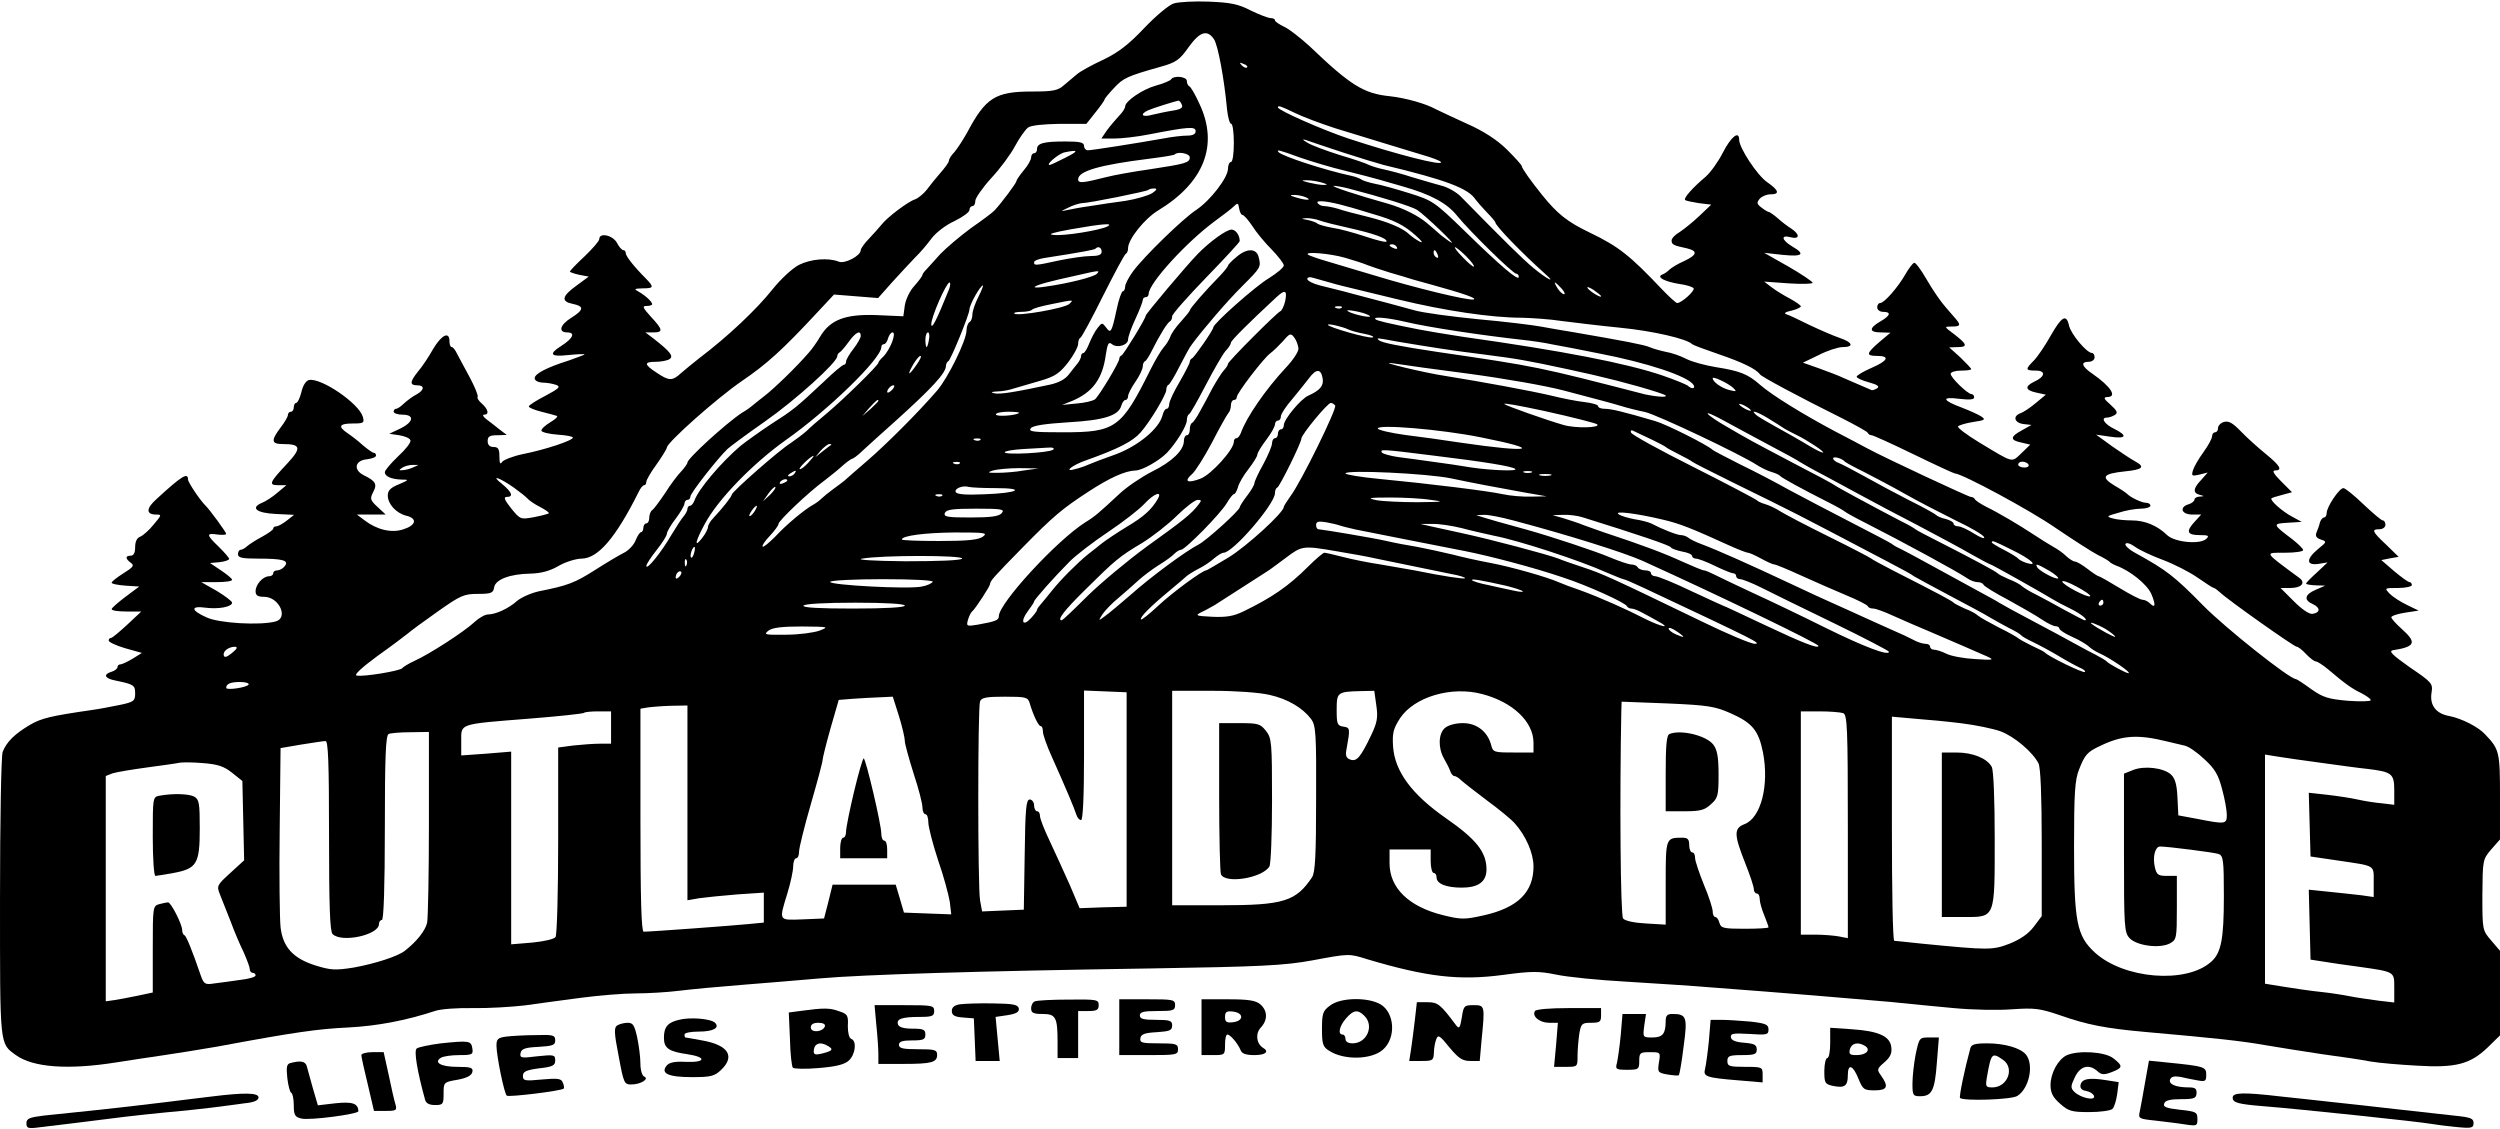 <?xml version="1.0" encoding="UTF-8" standalone="yes"?>
<svg version="1.0" xmlns="http://www.w3.org/2000/svg" width="224.979mm" height="101.6mm" viewBox="0 0 851 384" preserveAspectRatio="xMidYMid meet">
  <g transform="translate(0,384) scale(0.1,-0.1)" fill="#000000" stroke="none">
    <path d="M3996 3830 c-17 -5 -62 -43 -101 -84 -53 -56 -88 -83 -140 -108 -39
-18 -79 -40 -90 -50 -11 -9 -31 -26 -44 -37 -20 -18 -38 -21 -108 -21 -125 0
-158 -21 -221 -140 -14 -25 -33 -54 -43 -66 -11 -11 -19 -24 -19 -30 0 -5 -13
-23 -28 -40 -15 -17 -36 -43 -47 -58 -11 -14 -29 -29 -40 -33 -23 -7 -94 -60
-115 -87 -8 -10 -27 -31 -42 -47 -16 -16 -28 -34 -28 -39 0 -19 -55 -48 -75
-39 -36 14 -95 9 -135 -11 -22 -11 -62 -48 -90 -83 -54 -68 -151 -160 -250
-235 -19 -15 -46 -37 -60 -49 -31 -29 -42 -29 -85 0 -43 28 -44 37 -2 37 17 0
38 4 46 9 15 10 3 25 -53 69 l-29 22 27 0 c34 0 33 9 -8 53 -28 31 -31 37 -15
37 11 0 19 3 19 6 0 8 -22 29 -45 42 -18 10 -17 11 13 12 38 0 39 4 10 34 -41
41 -68 76 -68 86 0 6 -4 10 -8 10 -5 0 -15 11 -22 25 -14 26 -60 36 -60 13 0
-7 -23 -33 -50 -59 -28 -26 -50 -49 -50 -52 0 -2 14 -7 32 -11 l32 -6 -42 -31
c-50 -36 -53 -54 -12 -62 39 -8 38 -20 -5 -47 -39 -24 -46 -50 -14 -50 28 0
20 -20 -19 -45 -46 -29 -39 -39 23 -32 30 3 55 4 55 2 0 -1 -24 -10 -52 -20
-79 -25 -118 -46 -118 -61 0 -8 11 -14 28 -15 15 0 35 -4 46 -8 15 -6 9 -12
-38 -37 -31 -16 -56 -32 -56 -36 0 -4 19 -12 43 -18 23 -6 47 -12 52 -14 6 -2
-5 -12 -22 -22 -18 -11 -31 -23 -30 -29 2 -5 27 -11 55 -13 29 -2 52 -6 52
-10 0 -10 -94 -41 -169 -56 -35 -7 -67 -20 -72 -27 -6 -10 -9 -4 -9 19 0 25
-4 32 -20 32 -13 0 -20 7 -20 20 0 16 7 20 33 20 l32 1 -25 19 c-14 11 -34 27
-45 35 -10 8 -14 15 -7 15 18 0 14 18 -7 37 -11 9 -18 20 -15 24 2 5 -10 34
-27 66 -17 32 -37 68 -43 80 -6 13 -14 23 -18 23 -5 0 -8 9 -8 20 0 35 -27 22
-56 -27 -15 -27 -38 -61 -51 -76 -28 -35 -29 -47 -3 -47 26 0 25 -16 -2 -31
-12 -6 -31 -20 -42 -30 -11 -11 -23 -19 -28 -19 -4 0 -8 -4 -8 -10 0 -5 14
-10 30 -10 42 0 38 -25 -7 -47 l-38 -18 34 -5 c19 -3 36 -10 38 -17 3 -7 -16
-31 -41 -54 -25 -24 -46 -48 -46 -55 0 -14 22 -24 58 -25 25 0 24 -1 -10 -16
-28 -11 -38 -21 -38 -38 0 -29 28 -60 63 -69 38 -9 34 -32 -9 -46 -41 -14 -91
-2 -134 31 l-25 19 49 0 49 0 -28 26 c-25 23 -26 28 -15 50 15 27 9 38 -32 58
-36 18 -30 50 10 54 17 2 32 7 32 13 0 5 -3 9 -7 9 -5 0 -21 12 -38 26 -16 15
-40 33 -52 41 -34 23 -28 33 18 33 37 0 40 2 34 23 -13 45 -141 133 -183 125
-10 -2 -21 -18 -26 -41 -5 -20 -13 -37 -18 -37 -4 0 -8 -7 -8 -15 0 -8 -4 -15
-10 -15 -5 0 -10 -5 -10 -11 0 -6 -11 -25 -25 -43 -33 -44 -32 -56 8 -56 61 0
64 -13 16 -65 -62 -66 -66 -75 -32 -75 l28 0 -30 -25 c-16 -14 -40 -30 -53
-35 -41 -17 -19 -35 47 -38 l62 -3 -24 -19 c-14 -11 -30 -20 -36 -20 -6 0 -11
-3 -11 -8 0 -4 -17 -16 -37 -27 -21 -11 -44 -26 -51 -32 -7 -7 -18 -13 -23
-13 -5 0 -9 -7 -9 -15 0 -12 14 -15 69 -15 84 0 106 -6 90 -26 -6 -8 -18 -14
-25 -14 -8 0 -14 -4 -14 -10 0 -5 -6 -10 -14 -10 -21 0 -46 -28 -46 -51 0 -14
7 -19 29 -19 51 0 84 -72 39 -84 -53 -14 -193 -6 -235 14 -54 24 -55 40 -4 33
45 -6 91 3 91 17 0 5 -24 23 -52 40 l-53 30 53 0 c28 0 52 3 52 8 0 4 -17 18
-38 32 l-37 25 33 3 c17 2 32 7 32 11 0 4 -16 22 -35 41 -43 41 -44 48 -5 42
16 -2 30 -1 30 2 0 6 -55 81 -70 96 -18 17 -60 80 -60 89 0 26 -21 13 -107
-66 -36 -32 -37 -53 -1 -53 19 0 18 -2 -9 -34 -15 -19 -36 -37 -45 -41 -12 -4
-18 -17 -18 -36 0 -19 -5 -29 -15 -29 -19 0 -19 -10 0 -24 13 -9 9 -15 -25
-36 -22 -14 -40 -28 -40 -32 0 -4 21 -8 47 -10 l47 -3 -47 -35 c-25 -19 -47
-38 -47 -42 0 -5 23 -8 51 -8 l50 0 -48 -45 c-26 -24 -51 -45 -55 -45 -5 0 -8
-4 -8 -9 0 -5 25 -17 56 -26 l57 -16 -32 -20 c-17 -10 -36 -19 -41 -19 -6 0
-10 -4 -10 -9 0 -5 -9 -13 -20 -16 -30 -9 -24 -23 13 -30 63 -13 67 -16 67
-44 0 -25 -4 -29 -52 -39 -29 -6 -71 -14 -93 -17 -145 -21 -174 -28 -215 -52
-50 -30 -78 -57 -91 -91 -5 -13 -9 -236 -9 -495 0 -512 -2 -496 54 -537 58
-42 177 -51 341 -25 50 8 124 19 165 25 41 6 122 19 180 29 268 50 343 60 445
65 99 5 198 24 295 56 19 7 78 11 130 10 52 -1 131 4 175 9 44 6 130 18 192
26 61 8 145 15 187 15 41 0 108 4 148 9 40 5 136 14 213 20 77 6 196 16 265
22 148 13 531 25 1130 34 373 6 451 10 545 27 129 24 126 24 190 4 202 -60
312 -73 462 -53 96 13 121 13 180 1 37 -8 145 -19 238 -24 94 -6 226 -14 295
-20 229 -17 504 -40 605 -49 55 -6 152 -15 215 -21 63 -6 153 -8 200 -4 76 5
93 3 161 -20 94 -33 156 -45 289 -57 249 -22 330 -31 410 -45 47 -8 135 -22
195 -31 61 -8 135 -19 165 -25 30 -5 101 -11 158 -14 131 -8 180 5 239 61 l43
42 0 144 0 144 -30 35 c-30 35 -30 36 -30 155 1 118 1 121 30 155 l30 34 0
146 c0 151 -2 161 -50 211 -23 26 -81 55 -122 63 -46 8 -68 37 -61 80 5 31 1
35 -74 86 -58 41 -73 55 -58 58 77 12 83 26 30 73 -19 17 -35 35 -35 39 0 5
21 12 47 16 l46 7 -39 19 c-21 10 -48 27 -59 38 -19 20 -19 20 28 20 26 0 47
5 47 10 0 6 -4 10 -8 10 -5 0 -28 17 -52 37 l-44 38 30 6 29 5 -42 41 c-48 45
-52 53 -23 53 11 0 20 7 20 15 0 8 -4 15 -9 15 -5 0 -34 25 -66 55 -31 30 -62
55 -68 55 -14 0 -57 -64 -57 -85 0 -8 -4 -15 -9 -15 -5 0 -11 -8 -14 -17 -2
-10 -8 -25 -12 -35 -4 -11 0 -18 15 -23 21 -7 21 -8 -9 -32 -42 -35 -41 -57 1
-51 l31 5 -36 -34 c-20 -18 -37 -35 -37 -38 0 -3 15 -5 33 -6 l32 -1 -32 -14
c-38 -16 -42 -35 -10 -49 26 -12 26 -29 -1 -33 -11 -2 -36 15 -64 43 l-45 45
33 0 c39 0 54 18 30 35 -122 90 -119 85 -48 85 34 0 62 4 62 9 0 5 -17 21 -37
37 -68 51 -68 53 -16 56 l48 3 -33 18 c-34 18 -76 56 -70 62 1 2 18 7 37 12
l33 9 -37 37 c-25 25 -32 37 -21 37 27 0 18 16 -31 56 -27 22 -65 56 -85 77
-28 29 -42 37 -58 32 -11 -3 -20 -13 -20 -21 0 -8 -4 -14 -10 -14 -5 0 -10 -6
-10 -13 0 -8 -13 -32 -29 -54 -16 -22 -32 -49 -36 -62 -6 -20 -4 -21 22 -15
l28 7 -22 -25 c-28 -29 -29 -45 -5 -51 16 -4 16 -5 0 -6 -10 0 -18 -5 -18 -10
0 -5 -9 -13 -20 -16 -33 -10 -24 -35 12 -35 l31 0 -21 -23 c-32 -34 -28 -47
15 -47 30 0 34 -2 24 -12 -20 -21 -106 -13 -133 11 -35 34 -77 51 -122 51 -23
0 -52 3 -65 7 -22 6 -20 8 20 19 24 8 59 14 77 14 17 0 32 5 32 10 0 6 -7 10
-15 10 -15 0 -54 19 -65 31 -3 3 -22 16 -43 28 -47 29 -39 40 37 48 60 6 69
15 34 34 -13 7 -48 30 -78 51 l-55 40 48 -7 c54 -8 61 3 15 26 -34 16 -49 39
-26 39 7 0 19 4 27 9 11 7 8 14 -15 35 -23 20 -25 25 -11 26 35 0 13 35 -50
79 -37 25 -42 41 -13 41 11 0 20 7 20 15 0 8 -4 15 -9 15 -18 0 -72 65 -78 93
-9 41 -25 32 -63 -35 -19 -34 -45 -72 -57 -84 -30 -30 -29 -34 7 -34 35 0 32
-21 -6 -38 -33 -16 -30 -29 8 -37 l32 -7 -35 -29 c-19 -16 -42 -31 -51 -34
-28 -10 -21 -33 10 -37 l27 -3 -32 -18 c-41 -22 -42 -34 -2 -42 l30 -7 -30
-29 c-35 -33 -25 -35 -143 36 -43 26 -76 51 -73 55 3 4 26 11 51 15 41 6 44 8
28 19 -11 7 -40 20 -66 30 -67 25 -71 38 -9 30 35 -4 51 -3 51 5 0 6 -4 11 -9
11 -13 0 -71 56 -71 69 0 6 16 11 35 11 19 0 35 2 35 5 0 3 -17 20 -37 40
l-38 34 28 1 c36 0 34 9 -10 43 -36 27 -36 27 -10 27 29 0 32 4 17 23 -6 7
-23 27 -38 44 -16 18 -44 59 -63 92 -19 33 -38 59 -43 58 -6 -2 -19 -20 -30
-39 -25 -44 -72 -98 -86 -98 -6 0 -10 -7 -10 -15 0 -8 9 -15 20 -15 29 0 25
-13 -10 -33 -39 -23 -38 -37 3 -37 l32 -1 -38 -32 c-45 -39 -46 -47 -7 -47 45
0 36 -17 -20 -41 -27 -12 -50 -25 -50 -30 0 -4 19 -13 42 -19 29 -8 37 -14 28
-20 -8 -5 -17 -8 -20 -6 -7 3 -60 26 -95 41 -16 8 -54 22 -84 33 l-54 19 54
26 c29 15 66 27 81 27 40 0 35 16 -9 31 -21 7 -67 27 -103 44 -36 18 -72 35
-80 37 -9 3 -2 8 18 12 17 4 32 11 32 15 0 3 -17 15 -37 26 -21 11 -49 28 -63
39 l-25 19 83 -6 c45 -3 82 -2 82 2 0 4 -37 29 -82 55 l-83 47 63 -7 c68 -7
79 2 32 29 -36 22 -39 40 -5 31 31 -8 33 9 3 29 -13 8 -34 24 -47 36 -13 11
-27 21 -30 21 -3 0 -15 7 -25 15 -16 12 -17 17 -6 30 7 8 23 15 36 15 33 0 30
13 -10 41 -34 23 -96 117 -96 145 0 32 -27 11 -55 -43 -16 -32 -43 -69 -59
-83 -44 -37 -76 -73 -70 -79 2 -3 23 -7 47 -11 l42 -5 -40 -38 c-22 -21 -52
-45 -67 -55 -16 -9 -28 -22 -28 -29 0 -14 6 -17 53 -27 37 -9 34 -22 -10 -43
-21 -9 -44 -23 -50 -29 -7 -7 -18 -15 -25 -17 -21 -9 9 -24 58 -32 24 -3 46
-10 49 -15 5 -8 -41 -50 -56 -50 -4 0 -27 21 -51 46 -109 115 -147 146 -247
194 -77 37 -110 64 -161 127 -38 47 -70 92 -70 99 0 4 -23 29 -51 57 -34 33
-78 62 -137 88 -48 22 -95 44 -105 49 -32 18 -101 38 -156 44 -89 9 -134 37
-273 170 -32 29 -71 60 -88 67 -16 8 -30 17 -30 21 0 5 -7 8 -15 8 -8 0 -39
12 -68 26 -42 22 -69 27 -142 30 -49 2 -103 -1 -119 -6z m137 -123 c13 -21 34
-131 44 -239 3 -27 9 -48 14 -48 5 0 9 -29 9 -65 0 -37 -4 -65 -10 -65 -5 0
-10 -11 -10 -23 0 -30 -60 -108 -108 -140 -46 -30 -179 -160 -215 -209 -15
-20 -27 -44 -27 -52 0 -9 -4 -16 -8 -16 -4 0 -14 -28 -21 -62 -17 -79 -20 -83
-36 -61 -13 17 -14 17 -29 -2 -9 -11 -21 -35 -28 -52 -7 -18 -16 -33 -20 -33
-4 0 -8 -5 -8 -10 0 -6 -5 -16 -10 -23 -6 -7 -19 -24 -30 -38 -13 -18 -35 -30
-67 -37 -117 -25 -171 -34 -189 -29 -13 3 -10 5 10 6 16 0 43 5 60 11 17 5 57
17 89 26 48 14 64 25 93 62 19 25 34 53 34 63 0 9 3 19 8 21 4 2 39 66 77 143
39 77 73 142 78 143 4 2 7 11 7 19 0 30 56 100 102 128 157 95 207 223 141
363 -14 31 -30 59 -35 60 -4 2 -8 10 -8 18 0 15 -45 20 -54 5 -3 -4 -26 -14
-52 -21 -46 -13 -104 -53 -104 -71 0 -6 -9 -20 -21 -32 -11 -12 -30 -34 -41
-49 l-19 -28 44 0 c25 0 78 6 118 14 134 26 159 28 159 11 0 -10 -10 -15 -28
-15 -16 0 -53 -4 -83 -10 -90 -16 -242 -40 -256 -40 -7 0 -13 7 -13 15 0 12
-14 15 -64 15 -73 0 -96 -6 -96 -26 0 -8 -4 -14 -10 -14 -5 0 -10 -6 -10 -14
0 -8 -11 -28 -25 -44 -14 -17 -25 -33 -25 -37 0 -6 -52 -76 -75 -100 -5 -6
-41 -33 -80 -60 -38 -28 -85 -68 -105 -89 -19 -22 -41 -45 -47 -52 -7 -7 -13
-15 -13 -18 0 -4 -12 -20 -27 -37 -16 -17 -30 -47 -33 -67 l-5 -37 -91 4
c-107 4 -158 -16 -192 -73 -11 -19 -29 -44 -39 -55 -43 -50 -121 -125 -153
-149 -19 -15 -37 -29 -40 -32 -3 -3 -18 -14 -35 -24 -52 -34 -185 -155 -185
-169 0 -4 -10 -18 -21 -30 -12 -12 -37 -45 -55 -74 -19 -28 -38 -54 -44 -58
-5 -3 -10 -15 -10 -26 0 -10 -4 -19 -10 -19 -5 0 -10 -7 -10 -15 0 -8 -4 -15
-8 -15 -4 0 -12 -12 -18 -27 -6 -16 -24 -35 -40 -43 -16 -8 -60 -34 -99 -59
-69 -44 -94 -53 -190 -72 -27 -6 -61 -21 -75 -33 -29 -26 -73 -46 -99 -46 -10
0 -31 -12 -46 -26 -34 -32 -153 -109 -204 -132 -20 -9 -39 -21 -42 -25 -7 -9
-132 -30 -155 -25 -10 2 16 26 70 66 48 34 94 69 104 77 9 8 55 42 102 75 78
55 89 60 137 60 45 0 52 3 55 22 4 27 54 46 124 47 36 1 66 9 95 26 24 14 60
25 79 25 56 1 116 71 194 227 6 13 14 23 19 23 4 0 7 5 7 11 0 7 16 34 35 60
19 27 35 53 35 57 0 17 171 169 256 227 85 58 137 105 256 233 l57 61 75 -6
75 -6 48 54 c26 29 62 67 78 84 17 16 42 46 56 65 15 20 49 46 78 59 28 14 51
30 51 38 0 7 5 13 10 13 6 0 10 8 10 18 0 9 24 44 54 77 30 32 67 82 81 109
15 28 35 56 44 63 10 8 51 12 108 13 l91 0 31 39 c17 21 31 41 31 44 0 3 15
21 33 40 31 33 43 39 160 72 50 14 63 23 93 66 39 54 64 61 87 26z m112 -95
c-3 -3 -11 0 -18 7 -9 10 -8 11 6 5 10 -3 15 -9 12 -12z m-222 -127 c5 -10 -4
-16 -31 -20 -20 -3 -52 -10 -69 -14 -35 -10 -45 1 -15 15 15 7 86 29 103 33 4
0 9 -6 12 -14z m385 -28 c26 -13 88 -36 137 -52 121 -37 228 -70 298 -91 32
-9 60 -20 62 -24 9 -15 -148 25 -315 80 -82 27 -240 96 -240 106 0 8 10 4 58
-19z m162 -134 c58 -19 121 -38 140 -43 213 -51 289 -80 313 -118 5 -7 22 -26
38 -43 16 -16 29 -32 29 -34 0 -12 93 -107 170 -176 40 -35 6 -18 -41 21 -36
30 -97 90 -247 243 -15 15 -45 32 -67 37 -22 6 -67 19 -100 29 -33 11 -76 22
-95 26 -19 4 -41 11 -50 15 -8 5 -53 20 -100 34 -47 15 -96 33 -110 42 -17 10
-18 13 -5 9 11 -4 67 -23 125 -42z m-943 -18 c-27 -14 -51 -25 -54 -25 -15 0
31 39 51 43 48 10 49 5 3 -18z m799 0 c38 -13 107 -34 154 -45 47 -12 99 -25
115 -30 17 -5 53 -15 80 -23 95 -27 151 -57 185 -100 44 -54 190 -197 201
-197 5 0 9 -5 9 -11 0 -16 -60 35 -183 155 -104 101 -110 105 -190 130 -45 14
-98 29 -117 32 -19 4 -39 10 -45 14 -5 4 -21 10 -35 13 -93 20 -232 66 -247
80 -10 11 -1 9 73 -18z m-376 1 c0 -18 -12 -22 -138 -41 -57 -8 -122 -20 -145
-26 -82 -21 -97 -22 -97 -8 0 28 72 49 240 70 47 6 87 12 89 15 11 11 51 3 51
-10z m450 -86 c20 -6 21 -8 5 -8 -11 0 -33 4 -50 8 -27 7 -27 8 -5 8 14 0 36
-4 50 -8z m90 -20 c112 -29 215 -61 234 -73 27 -18 136 -122 116 -111 -8 4
-23 16 -35 25 -11 10 -31 27 -45 39 -31 27 -83 53 -135 68 -107 30 -198 60
-185 61 8 0 31 -4 50 -9z m-668 -16 c-13 -8 -53 -20 -90 -26 -37 -5 -92 -13
-122 -18 -30 -4 -66 -11 -80 -14 -21 -5 -20 -4 5 8 17 9 38 15 47 16 25 0 221
40 227 45 2 3 11 5 20 5 11 0 9 -5 -7 -16z m523 -14 c25 -11 -1 -11 -35 0 -20
6 -21 8 -5 8 11 0 29 -3 40 -8z m140 -31 c17 -4 55 -16 85 -25 77 -22 110 -39
150 -75 20 -18 26 -26 13 -20 -12 6 -27 17 -35 24 -22 22 -72 43 -144 61 -38
9 -83 21 -100 27 -17 5 -38 9 -47 9 -9 0 -19 5 -22 11 -7 11 42 5 100 -12z
m-356 -29 c5 0 20 -17 34 -38 13 -21 43 -57 66 -80 22 -23 41 -47 41 -54 0 -7
-23 -26 -50 -43 -46 -27 -190 -155 -190 -168 0 -9 -64 -101 -72 -105 -5 -2 -8
-8 -8 -12 0 -5 -16 -36 -35 -69 -19 -32 -35 -66 -35 -75 0 -9 -4 -16 -9 -16
-5 0 -11 -10 -14 -23 -12 -45 -82 -103 -159 -132 -40 -14 -82 -30 -93 -35 -11
-5 -31 -12 -44 -15 -43 -13 -13 13 37 30 109 39 158 64 185 95 31 35 87 128
87 144 0 8 3 16 8 18 4 2 21 30 37 62 17 33 35 67 42 75 40 54 118 145 171
198 65 65 65 65 56 101 -8 29 -41 29 -76 -2 -16 -13 -28 -26 -28 -29 0 -3 -12
-18 -27 -34 -54 -55 -103 -112 -103 -118 0 -3 -14 -20 -30 -38 -17 -18 -33
-41 -36 -51 -4 -11 -14 -27 -23 -37 -9 -10 -29 -44 -45 -76 -99 -199 -118
-213 -297 -213 -101 0 -120 2 -110 14 7 9 49 15 127 20 123 7 172 23 181 57 3
10 9 19 14 19 5 0 9 6 9 13 0 7 11 29 25 49 14 20 25 44 25 52 0 8 3 16 8 18
4 2 15 19 24 38 25 50 52 94 61 98 4 2 7 10 7 17 0 7 52 66 115 131 63 65 115
121 115 125 0 20 -14 39 -28 39 -17 0 -73 -40 -115 -83 -38 -39 -177 -204
-177 -210 0 -10 -75 -132 -82 -135 -5 -2 -8 -7 -8 -12 0 -12 -69 -127 -83
-138 -7 -5 -34 -12 -62 -14 l-50 -5 35 14 c69 29 103 75 114 156 6 40 10 46
21 37 18 -15 55 -3 55 16 0 9 11 40 25 70 14 30 25 59 25 64 0 6 5 10 10 10 6
0 10 5 10 11 0 36 130 178 227 249 26 19 55 41 63 49 13 13 15 12 18 -7 2 -12
7 -22 11 -22z m263 -19 c13 -5 57 -16 98 -25 85 -19 130 -35 130 -46 0 -5 -32
3 -71 16 -39 13 -90 27 -113 30 -22 4 -45 10 -51 14 -5 5 -21 10 -35 13 -22 4
-23 4 -3 6 12 0 32 -3 45 -8z m-722 -20 c-23 -13 -151 -34 -185 -29 -20 2 -1
8 60 19 108 19 147 22 125 10z m985 -71 c3 -6 -1 -7 -9 -4 -18 7 -21 14 -7 14
6 0 13 -4 16 -10z m-1005 -15 c0 -11 -11 -15 -37 -15 -21 0 -69 -7 -108 -15
-82 -18 -85 -18 -85 -6 0 5 15 11 33 14 135 21 171 28 176 32 9 10 21 4 21
-10z m1241 -16 c17 -17 29 -33 26 -35 -2 -2 -19 12 -37 31 -19 19 -31 35 -27
35 4 0 21 -14 38 -31z m-97 5 c3 -8 2 -12 -4 -9 -6 3 -10 10 -10 16 0 14 7 11
14 -7z m-315 -10 c31 -9 65 -20 76 -25 11 -4 45 -16 75 -25 30 -9 66 -19 80
-24 14 -4 43 -12 65 -18 105 -29 158 -47 140 -50 -22 -3 -196 39 -340 83 -49
15 -119 35 -154 46 -35 10 -66 21 -69 24 -12 11 75 4 127 -11z m-846 -55 c-10
-10 -94 -32 -173 -43 -24 -4 -41 -4 -38 -1 7 7 51 19 143 39 78 18 81 18 68 5z
m797 -30 c19 -6 60 -16 90 -23 30 -7 93 -23 140 -34 157 -38 316 -62 420 -62
36 -1 97 -5 135 -11 39 -5 129 -16 200 -23 112 -11 228 -38 245 -56 3 -3 43
-18 90 -34 79 -27 128 -50 141 -69 6 -8 126 -73 279 -149 47 -24 87 -46 88
-50 2 -5 8 -8 13 -8 5 0 69 -29 143 -65 74 -36 137 -65 140 -65 24 0 258 -126
344 -186 59 -40 123 -81 142 -91 19 -9 37 -20 40 -23 3 -4 14 -10 24 -14 47
-17 104 -63 119 -96 16 -38 14 -51 -5 -32 -7 7 -18 12 -25 12 -7 0 -42 18 -78
40 -36 22 -68 40 -71 40 -3 0 -20 11 -38 25 -18 14 -37 25 -43 25 -5 0 -18 8
-29 18 -11 11 -31 25 -46 33 -14 8 -43 26 -64 40 -50 33 -119 74 -164 96 -19
10 -36 21 -38 26 -2 4 -8 7 -13 7 -8 0 -293 133 -354 166 -16 9 -66 35 -110
58 -107 57 -213 122 -254 158 -41 36 -68 47 -151 60 -36 6 -81 18 -100 28 -19
10 -51 21 -70 24 -19 4 -44 11 -55 16 -18 8 -86 21 -260 51 -33 5 -82 14 -110
19 -27 5 -124 17 -214 25 -91 9 -187 22 -215 30 -68 19 -123 33 -168 45 -21 6
-55 14 -75 20 -21 5 -57 14 -80 20 -24 6 -43 16 -43 22 0 6 9 8 23 3 12 -3 38
-11 57 -16z m-1299 -21 c-42 -104 -60 -141 -61 -120 0 25 51 141 62 142 4 0 3
-10 -1 -22z m2084 2 c10 -11 14 -20 9 -20 -5 0 -15 9 -22 20 -7 11 -11 20 -9
20 2 0 12 -9 22 -20z m-1985 -30 c-11 -21 -20 -48 -20 -59 0 -11 -4 -23 -10
-26 -5 -3 -10 -16 -10 -28 0 -34 -64 -164 -101 -206 -64 -74 -171 -181 -237
-238 -37 -32 -72 -62 -78 -68 -7 -5 -24 -19 -40 -30 -15 -11 -32 -25 -38 -31
-6 -6 -18 -15 -27 -20 -31 -17 -93 -69 -130 -109 -21 -21 -40 -37 -43 -34 -3
3 8 19 24 36 17 18 30 36 30 41 0 11 102 108 158 149 20 15 48 38 62 51 14 12
28 22 31 22 3 0 20 12 36 28 16 15 67 61 113 102 123 111 170 162 170 186 0 7
4 14 8 16 8 3 72 160 72 176 0 16 37 82 46 82 2 0 -5 -18 -16 -40z m2120 3 c0
-7 -39 17 -46 28 -3 6 5 3 20 -6 14 -10 26 -19 26 -22z m-1075 -15 c-4 -18
-12 -35 -17 -36 -12 -5 -178 -171 -178 -179 0 -4 -6 -14 -14 -22 -8 -9 -25
-36 -39 -61 -13 -25 -32 -61 -43 -80 -10 -19 -22 -36 -26 -38 -5 -2 -8 -12 -8
-23 0 -10 -4 -19 -10 -19 -5 0 -10 -8 -10 -19 0 -32 -40 -71 -109 -105 -37
-19 -87 -53 -111 -76 -68 -63 -82 -76 -115 -96 -97 -61 -295 -276 -295 -320 0
-14 -12 -18 -73 -29 -37 -6 -38 -5 -32 17 4 13 10 25 14 28 11 9 61 86 61 93
0 11 14 26 111 125 105 107 135 132 224 190 72 47 125 71 160 72 23 0 82 34
108 61 31 33 67 91 67 110 0 9 3 19 8 21 4 2 29 46 56 98 27 52 57 104 67 116
11 11 19 24 19 29 0 7 58 65 155 155 29 27 37 24 30 -12z m-735 -11 c-16 -15
-177 -43 -187 -33 -4 3 7 6 24 6 16 0 33 3 37 8 4 4 33 12 64 18 78 16 78 16
62 1z m927 -13 c-3 -3 -12 -4 -19 -1 -8 3 -5 6 6 6 11 1 17 -2 13 -5z m93 -26
c20 -12 -49 1 -70 13 -9 5 -2 6 20 2 19 -3 42 -10 50 -15z m124 -22 c80 -19
261 -46 396 -61 30 -3 78 -10 105 -16 28 -5 97 -18 155 -30 167 -32 306 -78
325 -108 7 -13 -7 -15 -20 -2 -6 4 -44 20 -85 34 -123 42 -339 84 -680 132
-58 9 -125 20 -150 25 -106 21 -144 30 -148 35 -10 10 42 5 102 -9z m-194 -26
c8 -4 33 -11 55 -15 22 -4 34 -10 28 -12 -13 -5 -153 35 -153 43 0 5 49 -6 70
-16z m-1660 -22 c0 -6 -11 -26 -25 -44 -14 -18 -25 -37 -25 -43 0 -6 -3 -11
-7 -11 -5 0 -36 -26 -69 -58 -95 -89 -104 -96 -179 -144 -38 -25 -85 -59 -104
-74 -65 -55 -144 -148 -157 -186 -4 -10 -10 -18 -15 -18 -5 0 -9 -5 -9 -11 0
-6 -6 -16 -12 -24 -7 -7 -26 -37 -43 -65 -33 -57 -84 -121 -85 -105 0 6 16 30
35 54 19 24 35 49 35 56 0 6 13 29 30 51 16 21 30 45 30 52 0 6 5 12 10 12 6
0 10 5 10 11 0 12 91 128 126 162 11 10 68 52 128 94 103 72 246 201 246 222
0 5 4 11 8 13 4 2 18 18 31 36 23 32 41 42 41 20z m107 -20 c-7 -18 -20 -40
-29 -49 -10 -9 -18 -19 -18 -22 0 -9 -118 -124 -175 -172 -27 -22 -58 -49 -70
-61 -12 -11 -37 -29 -54 -41 -39 -24 -199 -165 -200 -175 -1 -8 -32 -47 -63
-80 -10 -10 -18 -24 -18 -30 0 -7 -9 -24 -20 -38 -28 -36 -24 -13 9 48 45 84
163 205 275 285 145 102 326 278 326 317 0 6 4 10 9 10 5 0 11 9 14 20 3 11
10 20 15 20 7 0 6 -12 -1 -32z m125 7 c-2 -14 -6 -25 -8 -25 -2 0 -4 11 -4 25
0 14 4 25 9 25 4 0 6 -11 3 -25z m1258 -30 c0 -11 -19 -40 -43 -65 -69 -74
-135 -170 -153 -222 -4 -10 -10 -18 -15 -18 -5 0 -9 -5 -9 -12 0 -27 -78 -113
-114 -126 -45 -17 -57 -9 -28 16 12 11 42 59 68 108 25 49 50 93 55 99 5 5 9
17 9 27 0 10 5 18 10 18 6 0 10 4 10 10 0 13 90 131 114 149 10 7 30 27 44 42
23 27 26 27 38 11 7 -9 13 -26 14 -37z m335 24 c120 -20 182 -30 295 -44 117
-15 145 -20 285 -50 127 -27 227 -53 305 -78 34 -11 39 -15 20 -16 -14 0 -41
4 -60 8 -369 95 -362 94 -710 145 -126 19 -189 31 -197 40 -8 8 -9 8 62 -5z
m-1635 -79 c-27 -39 -34 -39 -12 0 9 16 21 30 25 30 5 0 -1 -13 -13 -30z
m1725 -10 c39 -5 106 -14 150 -20 134 -18 267 -42 325 -57 133 -35 167 -44
200 -54 19 -6 55 -15 80 -20 42 -10 325 -144 380 -180 14 -9 36 -20 50 -24 14
-4 27 -10 30 -14 5 -6 70 -42 165 -90 28 -14 52 -28 55 -31 3 -3 37 -22 75
-41 120 -61 306 -162 340 -185 11 -8 27 -14 36 -14 10 0 19 -4 21 -9 2 -5 39
-28 83 -51 44 -24 96 -54 115 -67 19 -13 40 -23 47 -23 7 0 13 -4 13 -8 0 -5
19 -17 43 -28 23 -10 48 -25 56 -32 8 -8 24 -18 35 -23 37 -16 115 -69 101
-69 -8 0 -68 32 -75 41 -3 3 -18 12 -35 21 -16 8 -50 26 -75 40 -25 14 -90 49
-145 78 -55 29 -104 56 -110 60 -5 4 -46 26 -90 50 -44 24 -111 61 -150 82
-38 21 -81 44 -95 51 -14 6 -27 14 -30 17 -3 3 -66 36 -140 74 -74 38 -169 88
-210 110 -41 23 -115 62 -165 86 -49 25 -92 47 -95 50 -16 16 -157 87 -195 98
-112 33 -151 42 -172 42 -13 0 -23 4 -23 9 0 5 -21 11 -47 14 -27 3 -77 13
-113 22 -68 16 -236 47 -355 66 -75 11 -244 52 -185 44 19 -3 67 -9 105 -15z
m-343 -35 c5 -26 -8 -42 -48 -60 -26 -11 -84 -81 -84 -101 0 -8 -4 -14 -10
-14 -5 0 -10 -7 -10 -15 0 -8 -4 -15 -10 -15 -5 0 -10 -8 -10 -17 0 -10 -14
-42 -30 -72 -17 -30 -30 -59 -30 -64 0 -6 -11 -25 -25 -43 -14 -18 -25 -36
-25 -39 0 -11 -113 -113 -140 -127 -45 -23 -165 -112 -231 -171 -36 -31 -75
-64 -88 -73 -23 -17 -23 -17 -8 7 9 13 33 38 54 55 21 18 51 44 67 59 15 14
47 38 69 52 23 14 48 32 55 40 7 7 17 13 22 13 14 0 135 123 156 159 10 17 21
31 25 31 4 0 9 11 13 23 3 13 19 41 36 62 16 21 30 43 30 49 0 6 14 29 30 50
17 22 30 46 30 53 0 7 5 13 10 13 6 0 10 6 10 14 0 8 17 34 38 58 20 25 46 56
57 71 25 34 41 34 47 2z m1398 -34 c13 -13 11 -13 -14 -7 -27 7 -56 28 -56 40
0 8 53 -17 70 -33z m-2862 -5 c-7 -8 -15 -12 -17 -11 -5 6 10 25 20 25 5 0 4
-6 -3 -14z m-48 -39 c0 -2 -12 -14 -27 -28 l-28 -24 24 28 c23 25 31 32 31 24z
m1555 -16 c6 -11 -116 -260 -152 -308 -12 -17 -23 -34 -23 -37 0 -19 -126
-134 -188 -172 -40 -24 -74 -44 -76 -44 -13 0 -116 -76 -163 -120 -30 -28 -57
-50 -59 -47 -6 6 33 45 96 97 30 25 57 48 60 51 3 3 20 14 39 24 19 9 43 26
54 36 12 10 26 19 32 19 32 0 175 166 175 203 0 9 3 17 8 19 8 3 82 153 82
167 0 13 89 121 100 121 5 0 11 -4 15 -9z m710 -18 c100 -22 177 -42 182 -46
12 -12 -75 -14 -115 -2 -53 15 -195 65 -201 71 -6 5 45 -4 134 -23z m705 1 c0
-2 -9 0 -20 6 -11 6 -20 13 -20 16 0 2 9 0 20 -6 11 -6 20 -13 20 -16z m-2491
-8 c-10 -9 -79 -14 -79 -5 0 5 19 9 42 9 23 0 39 -2 37 -4z m2556 -111 c50
-26 95 -51 100 -55 6 -4 44 -26 85 -47 41 -22 102 -55 135 -73 33 -18 114 -61
180 -95 66 -35 149 -79 183 -99 35 -20 66 -36 68 -36 4 0 168 -92 209 -117 11
-7 39 -22 62 -33 37 -18 64 -40 49 -40 -2 0 -33 16 -68 35 -35 20 -79 43 -98
53 -19 9 -40 22 -47 28 -6 6 -26 17 -45 24 -18 8 -35 16 -38 20 -5 6 -89 51
-205 110 -38 19 -72 37 -75 40 -3 3 -25 16 -50 28 -109 57 -216 115 -225 122
-5 4 -68 38 -140 75 -148 78 -150 79 -227 124 -32 18 -61 38 -65 44 -3 6 22
-5 58 -25 35 -19 105 -57 154 -83z m-7 93 c21 -13 47 -29 57 -36 11 -6 29 -16
40 -21 34 -16 101 -60 90 -60 -5 0 -23 9 -40 19 -16 10 -46 27 -65 38 -95 53
-116 65 -124 73 -18 16 4 10 42 -13z m-978 -65 c217 -43 176 -54 -70 -18 -52
8 -137 20 -187 26 -51 7 -93 17 -93 22 0 15 216 -3 350 -30z m585 -9 c22 -11
42 -21 45 -24 3 -3 23 -14 45 -25 22 -11 42 -22 45 -25 3 -3 64 -34 135 -69
234 -115 191 -93 530 -271 44 -23 85 -45 90 -50 6 -4 60 -33 120 -65 61 -32
124 -66 140 -76 17 -10 46 -26 65 -36 19 -9 37 -20 40 -24 3 -4 21 -14 40 -23
19 -9 58 -30 85 -46 28 -17 61 -35 74 -41 13 -5 21 -12 18 -15 -5 -5 -125 53
-137 67 -3 3 -23 13 -45 23 -22 11 -42 22 -45 25 -3 3 -32 20 -65 36 -33 17
-65 35 -72 41 -6 6 -26 17 -45 24 -18 8 -35 17 -38 20 -5 6 -48 29 -207 110
-37 19 -70 37 -73 40 -3 3 -68 37 -145 75 -77 38 -151 77 -165 86 -14 9 -36
20 -50 24 -14 4 -27 10 -30 14 -3 3 -99 54 -214 112 -116 58 -212 111 -214
118 -3 9 1 10 14 3 11 -5 37 -18 59 -28z m-2288 0 c-3 -3 -12 -4 -19 -1 -8 3
-5 6 6 6 11 1 17 -2 13 -5z m-508 -17 c-2 -1 -15 -11 -29 -22 l-25 -20 19 23
c11 12 24 22 29 22 6 0 8 -1 6 -3z m756 -16 c-12 -11 -165 -19 -165 -9 0 4 28
9 63 11 34 2 73 4 87 5 14 1 20 -2 15 -7z m1300 -21 c164 -20 265 -36 273 -45
9 -8 -79 -5 -148 5 -36 6 -96 15 -135 20 -38 5 -91 13 -118 16 -26 4 -50 11
-53 15 -7 12 -2 12 181 -11z m-2135 -25 c-13 -14 -26 -23 -28 -20 -4 4 38 44
47 45 3 0 -6 -11 -19 -25z m3530 5 c3 -3 32 -19 65 -35 33 -17 96 -50 140 -75
44 -25 122 -65 172 -90 51 -24 95 -50 97 -57 3 -7 -12 -2 -34 12 -22 14 -46
25 -55 25 -8 0 -15 4 -15 9 0 5 -12 12 -27 16 -15 3 -30 10 -33 14 -3 3 -43
26 -90 49 -47 24 -116 61 -155 83 -38 21 -78 42 -87 45 -10 4 -18 10 -18 15 0
9 31 0 40 -11z m-3013 -6 c-3 -3 -12 -4 -19 -1 -8 3 -5 6 6 6 11 1 17 -2 13
-5z m3638 -4 c3 -5 -3 -10 -14 -10 -12 0 -21 5 -21 10 0 6 6 10 14 10 8 0 18
-4 21 -10z m-5500 -10 c-11 -5 -27 -9 -35 -9 -13 -1 -13 0 0 9 8 5 24 9 35 9
l20 0 -20 -9z m2080 -10 c-27 -5 -68 -8 -90 -8 -34 0 -36 1 -15 8 14 4 54 8
90 8 l65 -1 -50 -7z m-780 -10 c-3 -5 -12 -10 -18 -10 -7 0 -6 4 3 10 19 12
23 12 15 0z m2235 -17 c81 -17 134 -27 250 -48 l75 -13 -53 -1 c-29 -1 -72 3
-95 8 -49 11 -252 36 -419 52 -65 6 -118 15 -118 19 0 13 279 0 360 -17z m273
20 c-7 -2 -19 -2 -25 0 -7 3 -2 5 12 5 14 0 19 -2 13 -5z m65 -10 c-10 -2 -26
-2 -35 0 -10 3 -2 5 17 5 19 0 27 -2 18 -5z m-3528 -42 c19 -14 40 -30 45 -36
6 -7 25 -20 43 -29 19 -10 32 -19 30 -22 -3 -2 -25 -8 -51 -13 -45 -8 -46 -8
-77 30 -23 29 -27 39 -15 39 24 0 18 16 -17 45 -41 32 -7 21 42 -14z m930 25
c0 -2 -7 -7 -16 -10 -8 -3 -12 -2 -9 4 6 10 25 14 25 6z m-59 -49 l-24 -22 19
27 c10 14 21 24 23 22 3 -3 -6 -15 -18 -27z m767 23 c108 0 78 -17 -37 -21
-66 -3 -95 0 -98 8 -4 12 24 23 45 17 8 -2 48 -4 90 -4z m-181 -26 c-3 -3 -12
-4 -19 -1 -8 3 -5 6 6 6 11 1 17 -2 13 -5z m734 -11 c-21 -36 -47 -60 -106
-95 -33 -20 -70 -45 -83 -55 -12 -10 -34 -27 -48 -38 -35 -28 -94 -87 -124
-125 -14 -18 -31 -38 -37 -45 -7 -8 -13 -16 -13 -20 0 -3 -9 -15 -20 -27 -28
-31 -38 -13 -12 22 12 16 22 31 22 34 0 6 69 84 122 137 20 20 78 65 129 99
51 34 106 77 123 95 34 37 64 48 47 18z m929 -3 c49 -6 44 -7 -45 -8 -55 0
-118 3 -140 7 -33 7 -26 9 45 9 47 0 110 -3 140 -8z m-791 -17 c-24 -31 -51
-53 -174 -141 -66 -48 -157 -124 -203 -169 -46 -46 -85 -83 -88 -83 -17 0 7
32 79 103 104 103 117 114 196 161 35 22 88 63 118 93 30 29 61 53 70 53 13 0
14 -2 2 -17z m-1511 -23 c-7 -10 -14 -17 -17 -15 -4 4 18 35 25 35 2 0 -1 -9
-8 -20z m842 -5 c-9 -11 -35 -15 -106 -15 -79 0 -92 2 -88 15 5 12 26 15 106
15 88 0 99 -2 88 -15z m2249 -22 c60 -14 97 -29 229 -89 29 -13 57 -24 62 -24
5 0 25 -9 45 -20 20 -11 40 -20 45 -20 5 0 46 -17 92 -38 46 -21 115 -51 153
-67 39 -16 72 -33 73 -37 2 -5 10 -8 18 -8 9 0 39 -11 67 -24 29 -13 86 -38
127 -55 84 -36 151 -65 194 -84 26 -12 22 -13 -40 -9 -38 2 -82 10 -98 18 -16
8 -35 14 -43 14 -7 0 -13 5 -13 10 0 6 -7 10 -16 10 -9 0 -28 6 -42 14 -15 8
-43 21 -62 29 -19 8 -64 29 -100 45 -36 16 -87 40 -115 52 -27 12 -86 39 -130
60 -151 71 -261 120 -315 140 -19 7 -39 17 -44 22 -6 4 -16 8 -24 8 -13 0 -64
20 -102 40 -9 4 -34 11 -56 14 -21 4 -46 11 -54 17 -19 13 61 3 149 -18z
m-508 -3 c185 -49 373 -108 439 -137 254 -115 600 -282 600 -290 0 -11 -54 10
-185 72 -76 36 -138 65 -140 65 -1 0 -51 23 -109 50 -58 28 -113 50 -121 50
-8 0 -15 5 -15 10 0 6 -9 10 -19 10 -11 0 -23 5 -26 10 -3 6 -13 10 -22 10 -8
0 -41 11 -72 24 -49 21 -200 71 -286 95 -92 25 -122 34 -145 41 l-25 8 26 1
c14 1 59 -8 100 -19z m235 11 c183 -57 300 -96 302 -103 2 -4 19 -10 38 -14
19 -3 34 -10 34 -15 0 -5 6 -9 13 -9 7 0 37 -11 65 -25 29 -14 56 -25 62 -25
5 0 10 -4 10 -10 0 -5 6 -10 14 -10 7 0 40 -13 72 -29 32 -16 143 -71 247
-121 103 -50 187 -94 187 -97 0 -15 -81 15 -215 81 -82 41 -195 95 -250 120
-55 26 -113 53 -128 61 -16 8 -32 15 -37 15 -5 0 -38 14 -74 30 -61 28 -129
54 -271 101 -33 12 -69 24 -80 29 -11 4 -36 12 -55 18 l-35 10 36 1 c20 1 49
-3 65 -8z m-826 -28 c8 -3 33 -9 55 -14 114 -23 228 -45 370 -73 86 -17 235
-56 335 -90 83 -27 213 -86 218 -98 2 -4 9 -8 15 -8 7 0 23 -6 37 -14 14 -7
39 -21 55 -30 48 -26 9 -18 -43 8 -64 33 -156 74 -222 98 -30 10 -64 23 -75
28 -38 17 -161 52 -230 65 -38 7 -97 20 -131 29 -34 8 -88 20 -120 26 -32 5
-79 14 -104 20 -43 10 -217 39 -232 40 -5 0 -8 7 -8 15 0 11 8 13 33 9 17 -3
39 -8 47 -11z m415 -9 c33 -9 83 -20 110 -26 84 -16 292 -84 383 -125 29 -12
55 -23 58 -23 4 0 34 -13 68 -29 389 -183 403 -190 379 -191 -13 0 -94 34
-180 76 -306 148 -339 163 -403 184 -36 12 -74 25 -85 30 -37 14 -224 64 -330
87 -38 8 -86 19 -105 23 l-35 8 40 0 c22 1 67 -6 100 -14z m-1629 -29 c-15
-11 -51 -15 -148 -15 -70 0 -128 2 -128 5 0 13 77 23 180 24 103 0 113 -1 96
-14z m3502 -45 c64 -31 94 -58 51 -45 -13 4 -26 11 -29 15 -3 4 -24 17 -47 29
-24 12 -43 24 -43 26 0 8 6 6 68 -25z m516 -35 c37 -14 90 -41 117 -60 27 -19
52 -35 55 -35 3 0 12 -7 21 -15 23 -23 252 -185 261 -185 5 0 19 -11 32 -25
13 -14 28 -25 33 -25 5 0 24 -12 42 -27 59 -50 80 -65 113 -81 17 -9 32 -19
32 -24 0 -4 -35 -5 -77 -2 -67 6 -85 11 -126 40 -26 19 -49 34 -52 34 -21 0
-239 173 -315 250 -99 101 -126 121 -229 178 -23 12 -39 27 -36 32 3 6 18 1
33 -10 15 -11 58 -31 96 -45z m-5001 25 c-3 -12 -8 -19 -11 -16 -5 6 5 36 12
36 2 0 2 -9 -1 -20z m2187 5 c47 -8 105 -18 130 -24 62 -13 194 -40 258 -53
29 -5 51 -12 49 -15 -4 -3 -69 6 -172 27 -22 4 -74 13 -115 20 -41 6 -100 18
-130 26 -30 8 -58 14 -62 14 -4 0 -29 -21 -55 -47 -67 -67 -124 -106 -221
-153 -33 -16 -58 -20 -105 -18 -57 3 -60 4 -37 16 14 6 34 18 45 24 21 14 149
95 176 113 9 5 38 27 65 47 56 42 58 43 174 23z m-1275 -25 c-4 -6 -78 -9
-193 -9 -110 1 -171 5 -147 9 64 12 347 12 340 0z m-938 -22 c-3 -8 -6 -5 -6
6 -1 11 2 17 5 13 3 -3 4 -12 1 -19z m4638 -19 c20 -12 34 -24 31 -26 -6 -6
-63 24 -71 37 -9 15 0 12 40 -11z m-4663 -21 c-7 -7 -12 -8 -12 -2 0 6 3 14 7
17 3 4 9 5 12 2 2 -3 -1 -11 -7 -17z m863 -17 c-3 -5 -19 -13 -37 -16 -42 -10
-319 5 -312 16 3 5 84 9 180 9 105 0 173 -4 169 -9z m1950 -13 c28 -7 54 -15
58 -19 5 -3 -9 -3 -30 2 -21 4 -60 13 -87 19 -27 5 -52 13 -55 16 -6 7 29 1
114 -18z m1990 -36 c-7 -7 -95 39 -95 50 0 5 23 -3 50 -18 28 -15 48 -29 45
-32z m45 -22 c0 -5 -5 -10 -11 -10 -5 0 -7 5 -4 10 3 6 8 10 11 10 2 0 4 -4 4
-10z m-4080 -10 c0 -6 -65 -10 -176 -10 -114 0 -173 3 -169 10 4 6 73 10 176
10 106 0 169 -4 169 -10z m4088 -80 c17 -11 32 -22 32 -26 0 -4 -60 28 -79 43
-16 12 20 -1 47 -17z m-4378 -5 c-19 -7 -71 -14 -114 -14 -72 -1 -78 0 -60 14
14 10 45 14 114 14 91 -1 93 -1 60 -14z m2940 -21 c0 -2 -11 2 -25 8 -14 6
-25 15 -25 20 0 5 11 1 25 -8 14 -9 25 -18 25 -20z m-4940 -55 c-17 -14 -26
-17 -28 -9 -5 14 16 30 38 30 10 -1 7 -7 -10 -21z m56 -108 c-7 -10 -76 -20
-76 -11 0 14 15 20 47 20 19 0 32 -4 29 -9z m2989 -391 l0 -365 -80 -2 -80 -3
-33 78 c-19 42 -49 109 -68 149 -19 39 -34 78 -34 87 0 9 -4 16 -10 16 -5 0
-10 9 -10 20 0 11 -7 20 -15 20 -12 0 -15 -30 -17 -187 l-3 -188 -71 -3 -71
-3 -7 38 c-8 49 -8 656 0 677 5 13 22 16 84 16 73 0 79 -2 85 -22 12 -41 30
-78 37 -78 5 0 8 -8 8 -19 0 -10 14 -50 31 -87 44 -98 77 -176 83 -196 3 -10
10 -18 16 -18 6 0 10 76 10 220 l0 221 73 -3 72 -3 0 -365z m487 356 c62 -14
112 -44 141 -82 16 -22 18 -48 17 -271 0 -191 -3 -252 -14 -268 -55 -82 -97
-95 -311 -95 l-165 0 0 365 0 365 138 0 c79 0 161 -6 194 -14z m363 -36 c6
-41 3 -58 -18 -102 -36 -75 -49 -90 -71 -82 -14 5 -17 14 -12 38 12 67 12 71
-11 74 -21 3 -23 9 -23 57 0 60 2 62 82 64 l46 1 7 -50z m360 39 c104 -27 175
-94 175 -166 l0 -33 -69 0 c-65 0 -69 1 -75 25 -12 46 -49 75 -96 75 -26 0
-51 -7 -62 -17 -22 -19 -23 -68 -3 -103 8 -14 18 -33 21 -42 3 -10 10 -18 14
-18 5 0 15 -6 22 -13 7 -7 47 -38 88 -69 41 -30 85 -66 96 -79 38 -42 64 -102
64 -147 0 -87 -53 -140 -168 -166 -67 -15 -77 -15 -139 0 -118 29 -183 93
-183 177 l0 47 70 0 70 0 0 -40 c0 -22 5 -40 10 -40 6 0 10 -7 10 -15 0 -22
33 -35 86 -35 56 0 84 20 84 62 0 59 -35 103 -139 175 -116 81 -173 159 -179
243 -3 47 1 61 24 97 48 72 174 110 279 82z m-1985 -75 c11 -36 20 -74 20 -85
0 -10 14 -60 30 -111 17 -51 30 -102 30 -115 0 -13 5 -23 10 -23 6 0 10 -13
10 -28 0 -15 15 -73 33 -128 19 -54 36 -118 40 -142 l5 -43 -80 3 -81 3 -14
48 -14 47 -107 0 -108 0 -14 -57 -15 -58 -72 -3 c-84 -3 -82 -7 -53 88 11 36
20 77 20 93 0 15 5 27 10 27 6 0 10 10 10 23 0 12 18 85 40 161 22 76 40 143
40 150 0 6 12 55 27 108 l28 97 50 4 c28 2 69 4 92 5 l42 2 21 -66z m2830 10
c75 -33 96 -59 111 -133 22 -113 -7 -224 -63 -245 -36 -14 -36 -35 2 -131 17
-42 30 -82 30 -90 0 -8 5 -15 10 -15 6 0 10 -8 10 -19 0 -10 7 -35 15 -54 8
-20 15 -39 15 -42 0 -3 -36 -5 -81 -5 -72 0 -81 2 -86 20 -3 11 -9 20 -14 20
-5 0 -9 8 -9 19 0 10 -13 51 -30 91 -16 40 -30 81 -30 91 0 11 -4 19 -10 19
-5 0 -10 11 -10 25 0 20 -5 25 -24 25 -56 0 -56 -1 -56 -154 l0 -142 -67 4
c-40 2 -72 9 -78 17 -9 10 -12 413 -6 709 l1 29 156 -6 c138 -6 162 -10 214
-33z m-3550 -305 l0 -332 40 7 c22 3 80 9 130 13 l90 6 0 -51 0 -51 -52 -5
c-49 -5 -333 -26 -357 -26 -8 0 -11 118 -11 379 l0 380 23 4 c12 2 48 5 80 6
l57 1 0 -331z m-260 256 l0 -55 -37 0 c-21 0 -62 -3 -90 -6 l-53 -7 0 -316 c0
-174 -4 -322 -9 -329 -4 -7 -38 -15 -79 -19 l-72 -6 0 328 0 328 -85 -7 -85
-6 0 49 c0 60 -11 57 229 76 101 8 186 17 189 20 3 3 25 5 49 5 l43 0 0 -55z
m4194 49 c14 -5 16 -49 16 -386 l0 -380 -31 6 c-17 3 -53 6 -80 6 l-49 0 0
380 0 380 64 0 c35 0 71 -3 80 -6z m406 -35 c47 -6 105 -18 130 -27 46 -17
109 -70 129 -109 7 -14 11 -108 11 -271 l0 -249 -27 -36 c-19 -25 -46 -43 -83
-58 -58 -22 -70 -22 -295 0 -49 5 -93 10 -97 10 -5 1 -8 172 -8 382 l0 381 78
-7 c42 -3 115 -10 162 -16z m-5220 -338 c0 -170 -3 -322 -6 -340 -6 -27 -35
-64 -76 -96 -24 -19 -102 -44 -174 -57 -63 -10 -78 -9 -130 7 -76 24 -111 62
-119 130 -3 28 -5 176 -3 330 l3 280 70 12 c39 6 76 12 83 12 9 1 12 -70 12
-322 0 -238 3 -326 12 -335 31 -31 158 -3 158 34 0 8 5 14 10 14 6 0 10 111
10 314 0 242 3 315 13 319 6 3 40 6 75 6 l62 1 0 -309z m5915 277 c22 -5 51
-12 63 -15 13 -3 43 -24 67 -47 35 -32 47 -54 59 -101 9 -32 16 -72 16 -87 0
-32 -4 -33 -100 -14 l-65 12 -3 61 c-2 44 -8 65 -22 78 -25 23 -92 31 -130 15
l-30 -12 0 -270 c0 -252 1 -270 19 -290 25 -26 102 -36 137 -18 23 13 24 17
24 122 l0 108 -34 0 c-30 0 -35 4 -41 30 -8 35 1 70 18 70 27 0 181 -20 198
-25 17 -6 19 -18 19 -144 0 -146 -9 -194 -44 -224 -85 -75 -296 -58 -395 32
-62 57 -71 104 -71 363 0 181 3 225 17 260 20 51 28 60 73 81 75 36 127 39
225 15z m525 -73 c58 -8 130 -18 160 -21 82 -10 90 -16 90 -73 l0 -49 -42 5
c-24 2 -61 8 -83 13 -22 5 -68 12 -103 16 l-63 7 3 -109 3 -108 95 -14 c128
-19 120 -14 120 -73 l0 -51 -42 6 c-24 3 -74 8 -111 12 l-68 7 3 -119 3 -119
45 -7 c25 -4 77 -12 117 -17 126 -18 123 -16 123 -72 l0 -50 -52 6 c-29 4 -73
10 -98 15 -25 5 -70 12 -100 15 -30 3 -85 11 -122 17 l-68 11 0 390 0 390 43
-7 c23 -4 89 -13 147 -21z m-7110 -34 l35 -28 3 -135 3 -135 -47 -43 c-46 -42
-47 -44 -35 -74 7 -17 23 -58 36 -91 12 -33 32 -80 44 -104 11 -25 21 -51 21
-58 0 -7 5 -13 10 -13 6 0 10 -4 10 -9 0 -5 -24 -12 -52 -15 -29 -4 -69 -10
-88 -12 -32 -5 -36 -3 -47 28 -30 88 -49 133 -55 136 -5 2 -8 10 -8 18 0 19
-38 94 -48 94 -4 0 -17 -3 -29 -6 -23 -6 -23 -9 -23 -154 l0 -147 -52 -11
c-29 -6 -65 -13 -80 -15 l-28 -4 0 384 0 383 23 9 c12 4 65 13 117 20 52 7
102 14 110 16 8 2 44 2 80 -1 52 -4 72 -11 100 -33z"/>
    <path d="M4150 1131 c0 -137 3 -256 6 -265 13 -34 140 -14 165 26 5 7 9 108 9
224 0 199 -1 213 -21 238 -19 24 -27 26 -90 26 l-69 0 0 -249z"/>
    <path d="M2907 1146 c-15 -63 -27 -123 -27 -135 0 -12 -4 -21 -10 -21 -5 0
-10 -16 -10 -35 l0 -35 80 0 80 0 0 30 c0 17 -4 30 -10 30 -5 0 -10 10 -10 23
1 28 -53 257 -60 257 -3 0 -18 -51 -33 -114z"/>
    <path d="M5683 1343 c-10 -3 -13 -40 -13 -134 l0 -129 64 0 c54 0 69 4 90 24
24 21 26 30 26 102 0 60 -5 84 -18 101 -24 31 -111 52 -149 36z"/>
    <path d="M6610 1000 l0 -280 74 0 c109 0 106 -7 106 268 0 134 -4 231 -10 243
-16 29 -64 49 -120 49 l-50 0 0 -280z"/>
    <path d="M543 1133 c-23 -4 -23 -7 -23 -139 0 -74 4 -134 9 -134 4 0 33 5 62
10 79 15 89 31 89 151 0 87 -2 99 -19 109 -19 10 -75 11 -118 3z"/>
    <path d="M3523 433 c-7 -2 -13 -13 -13 -24 0 -15 7 -19 39 -19 45 0 51 -11 51
-97 l0 -53 35 0 35 0 0 80 0 80 35 0 c28 0 35 4 35 20 0 19 -6 20 -102 19 -57
0 -109 -3 -115 -6z"/>
    <path d="M3810 345 l0 -95 100 0 c93 0 100 1 100 20 0 18 -7 20 -66 20 -57 0
-65 2 -62 18 2 13 15 18 56 20 44 3 52 6 52 23 0 16 -7 19 -55 19 -42 0 -55 3
-55 15 0 12 13 15 60 15 53 0 60 2 60 20 0 19 -7 20 -95 20 l-95 0 0 -95z"/>
    <path d="M4090 345 l0 -95 40 0 c39 0 40 1 40 35 0 19 3 35 8 35 10 0 36 -31
45 -53 4 -12 18 -17 47 -17 38 0 52 12 29 25 -23 15 -26 49 -7 69 24 26 23 57
-2 79 -16 13 -40 17 -110 17 l-90 0 0 -95z m135 35 c0 -9 -11 -16 -27 -18 -23
-3 -28 1 -28 18 0 17 5 21 28 18 16 -2 27 -9 27 -18z"/>
    <path d="M4528 419 c-25 -18 -28 -27 -28 -80 0 -51 3 -61 24 -74 50 -33 144
-31 183 3 46 40 41 126 -8 155 -44 25 -136 23 -171 -4z m116 -35 c35 -34 9
-94 -40 -94 -15 0 -24 6 -24 15 0 8 -4 15 -10 15 -17 0 -11 29 12 55 25 29 40
31 62 9z"/>
    <path d="M3268 423 c-19 -3 -28 -10 -28 -23 0 -14 9 -20 38 -22 l37 -3 3 -72
3 -73 41 0 41 0 -7 75 -7 75 41 6 c30 5 40 11 38 23 -3 13 -19 16 -88 17 -47
1 -97 -1 -112 -3z"/>
    <path d="M4816 368 c-4 -35 -10 -80 -13 -100 l-6 -38 42 0 c38 0 41 2 42 28 0
15 4 36 8 46 6 17 12 13 45 -28 31 -37 44 -46 71 -46 l32 0 6 68 c12 121 12
122 -27 122 -32 0 -34 -2 -40 -42 -6 -36 -9 -40 -19 -27 -54 72 -62 79 -98 79
l-36 0 -7 -62z"/>
    <path d="M2983 353 c4 -38 7 -83 7 -100 l0 -33 84 0 c97 0 116 5 116 31 0 17
-8 19 -65 19 -51 0 -65 3 -65 15 0 11 12 15 45 15 38 0 45 3 45 20 0 17 -7 20
-44 20 -29 0 -46 5 -49 14 -7 19 13 26 74 26 42 0 49 3 49 20 0 19 -7 20 -101
20 l-102 0 6 -67z"/>
    <path d="M2730 401 l-45 -6 4 -90 c1 -50 6 -94 10 -98 4 -4 44 -5 89 -1 59 5
87 12 102 26 22 21 27 66 8 73 -8 3 -12 21 -12 44 2 36 -1 41 -29 50 -32 12
-53 12 -127 2z m78 -53 c-7 -20 -48 -23 -48 -4 0 11 9 16 26 16 16 0 24 -5 22
-12z m12 -68 c18 -11 13 -16 -23 -25 -20 -5 -27 -3 -27 7 0 28 22 36 50 18z"/>
    <path d="M5225 400 c-11 -18 16 -40 48 -40 l30 0 -6 -75 -7 -75 40 0 c40 0 40
0 40 38 0 20 3 54 6 75 6 34 9 37 40 37 30 0 34 3 34 25 l0 25 -109 0 c-66 0
-112 -4 -116 -10z"/>
    <path d="M5517 318 c-4 -40 -10 -83 -13 -95 -6 -21 -3 -23 35 -23 39 0 41 2
41 30 0 28 3 30 36 30 36 0 37 0 31 -35 -5 -33 -4 -35 29 -41 19 -3 37 -5 39
-2 2 2 10 46 16 97 14 101 10 111 -38 111 -18 0 -23 -6 -23 -24 0 -43 -10 -56
-45 -56 -33 0 -33 0 -28 40 l6 40 -40 0 -40 0 -6 -72z"/>
    <path d="M2311 370 c-38 -9 -51 -24 -51 -61 0 -36 17 -47 80 -56 67 -10 62
-29 -6 -26 -37 2 -55 -2 -64 -12 -23 -27 4 -40 85 -40 64 0 77 3 99 24 49 46
26 84 -59 100 -32 6 -60 11 -62 11 -2 0 -3 5 -3 10 0 6 22 10 49 10 49 0 72
13 55 30 -14 14 -85 20 -123 10z"/>
    <path d="M5817 298 c-4 -40 -10 -83 -13 -95 -7 -26 3 -30 114 -39 l82 -7 0 27
c0 25 -2 26 -60 26 -53 0 -60 2 -60 20 0 17 7 20 50 20 43 0 50 3 50 19 0 16
-8 20 -42 23 -29 2 -44 8 -46 18 -2 14 8 15 63 12 59 -4 65 -3 65 15 0 17 -9
21 -61 27 -34 3 -79 6 -99 6 l-37 0 -6 -72z"/>
    <path d="M2101 351 c-11 -7 -11 -24 5 -105 17 -92 19 -96 43 -96 32 0 62 19
44 27 -7 2 -13 22 -13 43 0 22 -5 62 -11 90 -9 41 -14 50 -32 50 -12 0 -28 -4
-36 -9z"/>
    <path d="M6230 291 c0 -28 -4 -51 -10 -51 -5 0 -10 -20 -10 -44 0 -41 2 -45
30 -51 39 -8 50 0 50 36 0 41 17 36 36 -11 15 -37 19 -40 55 -40 43 0 49 12
23 49 -16 22 -15 24 10 46 20 17 27 31 24 52 -4 37 -43 55 -135 61 l-73 5 0
-52z m119 -10 c20 -13 4 -31 -29 -31 -23 0 -27 3 -23 20 6 21 28 26 52 11z"/>
    <path d="M1723 313 c-28 -4 -33 -8 -33 -31 0 -33 26 -162 35 -170 5 -6 186 16
194 24 2 2 1 11 -3 20 -5 14 -16 16 -71 11 -59 -6 -65 -4 -65 12 0 15 11 20
55 26 47 5 55 10 55 27 0 19 -4 20 -61 14 -55 -7 -60 -6 -57 11 3 14 15 19 61
21 49 3 57 6 57 22 0 18 -7 20 -67 18 -38 0 -83 -3 -100 -5z"/>
    <path d="M6521 253 c-6 -31 -11 -76 -11 -100 0 -40 2 -43 26 -43 40 0 50 19
57 113 l7 87 -34 0 c-32 0 -33 -1 -45 -57z"/>
    <path d="M1501 290 c-40 -5 -78 -13 -83 -18 -9 -9 2 -76 29 -174 3 -12 14 -18
34 -18 27 0 29 3 29 39 0 38 0 39 47 47 33 6 49 15 51 27 3 14 -5 17 -52 17
-55 0 -81 15 -55 31 8 5 36 9 62 9 44 0 48 2 45 22 -4 27 -10 28 -107 18z"/>
    <path d="M6707 273 c-19 -69 -39 -165 -35 -169 12 -11 175 -6 195 7 40 25 57
105 30 140 -18 23 -73 39 -133 39 -42 0 -54 -4 -57 -17z m111 -39 c41 -28 16
-94 -36 -94 -23 0 -24 3 -18 38 14 79 17 82 54 56z"/>
    <path d="M1230 250 c0 -6 10 -51 22 -100 l21 -90 40 0 c36 0 39 2 33 23 -4 12
-14 57 -23 100 l-17 77 -38 0 c-21 0 -38 -5 -38 -10z"/>
    <path d="M7034 249 c-29 -15 -54 -61 -54 -101 0 -26 8 -42 32 -63 29 -26 40
-29 100 -29 37 0 73 5 79 11 6 6 13 29 16 51 l5 40 -45 7 c-57 9 -81 4 -85
-17 -2 -11 5 -18 19 -20 12 -2 24 -9 27 -17 6 -18 -46 -7 -67 14 -13 13 -13
19 2 50 18 38 48 46 77 20 13 -12 22 -13 48 -3 39 15 39 21 6 47 -29 23 -121
28 -160 10z"/>
    <path d="M989 223 c-13 -3 -15 -13 -11 -51 3 -26 9 -48 13 -50 5 -2 9 -21 9
-43 0 -33 4 -40 26 -45 28 -7 194 15 194 25 -1 27 -21 33 -78 27 l-60 -7 -17
58 c-9 32 -18 66 -21 76 -5 16 -21 19 -55 10z"/>
    <path d="M7302 158 c-7 -40 -15 -85 -18 -99 -6 -25 -4 -26 53 -32 32 -4 77 -9
101 -13 40 -6 42 -5 42 18 0 24 -4 26 -60 32 -46 5 -58 10 -53 21 3 11 21 15
57 15 45 0 52 3 53 20 1 15 -4 20 -25 20 -46 0 -71 11 -65 27 4 10 14 12 34 9
16 -4 43 -9 59 -12 27 -5 30 -3 30 19 0 27 -5 29 -135 42 l-60 6 -13 -73z"/>
    <path d="M720 109 c-36 -4 -105 -13 -155 -19 -49 -6 -151 -18 -225 -26 -74 -8
-161 -17 -192 -20 -48 -6 -58 -10 -58 -26 0 -17 5 -19 43 -14 23 3 82 10 132
16 50 6 122 15 160 20 39 5 102 11 140 15 39 3 104 10 145 15 41 5 96 12 123
16 32 3 47 10 47 20 0 16 -48 17 -160 3z"/>
    <path d="M7600 105 c0 -17 19 -22 105 -29 125 -10 524 -52 570 -60 17 -3 56
-8 88 -11 51 -5 57 -3 57 14 0 15 -10 19 -57 24 -32 4 -121 13 -198 22 -77 9
-178 20 -225 25 -47 5 -125 14 -175 19 -129 15 -165 14 -165 -4z"/>
  </g>
</svg>